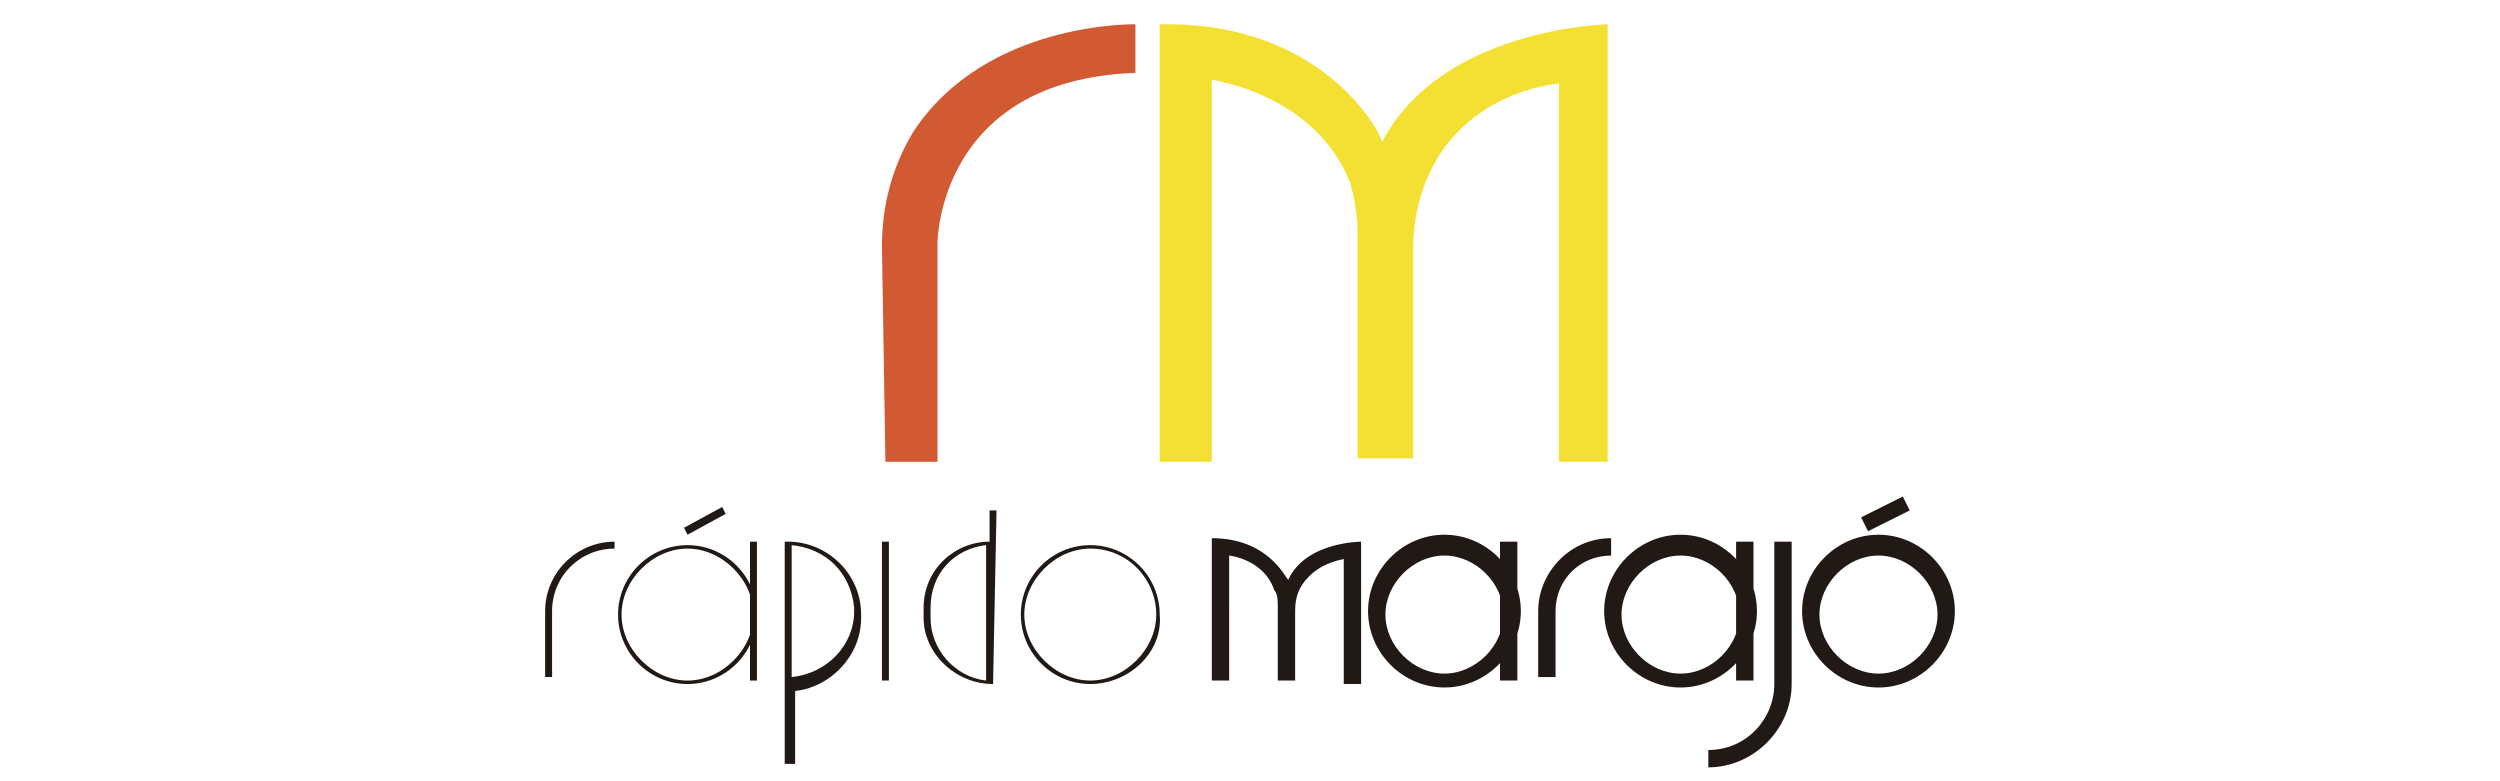 <svg xmlns="http://www.w3.org/2000/svg" viewBox="0 0 72 22.5"><path d="M25.5 13.3H27V7s0-4.7 5.7-4.9V.7s-4.3-.1-6.4 3.1c-.6 1-.9 2.1-.9 3.3l.1 6.2z" style="fill:#d25a33"/><path d="M33.4.7v12.6h1.5v-11s3 .4 4 3c.1.4.2.9.2 1.4v6.5h1.6V7.1c0-1.1.4-2.3 1.1-3.1.6-.7 1.6-1.4 3.1-1.6v10.9h1.4V.7s-4.8.1-6.5 3.4c.1 0-1.5-3.5-6.4-3.4z" style="fill:#f4e032"/><path d="M34.9 15.5v4.1h.5V16s1 .1 1.3 1c.1.1.1.3.1.5v2.1h.5v-2c0-.4.1-.7.4-1 .2-.2.5-.4 1-.5v3.6h.5v-4.1s-1.6 0-2.1 1.1c-.1-.1-.6-1.2-2.2-1.2zm-19 4h-.2v-1.9c0-1.1.9-2 2-2v.2c-1 0-1.8.8-1.8 1.8v1.9zm28.9 0h-.5v-1.9c0-1.1.9-2.1 2.1-2.1v.5c-.9 0-1.6.7-1.6 1.6v1.9zm-25 .2c-1.1 0-2-.9-2-2s.9-2 2-2 2 .9 2 2-.9 2-2 2zm0-3.9c-1 0-1.9.9-1.9 1.9s.9 1.9 1.9 1.9 1.9-.9 1.9-1.9-.9-1.9-1.9-1.9zm1.8-.2h.2v4h-.2v-4zm26.8 4.2c-1.2 0-2.2-1-2.2-2.2 0-1.2 1-2.2 2.2-2.2s2.2 1 2.2 2.2c0 1.2-1 2.2-2.2 2.2zm0-3.8c-.9 0-1.7.8-1.7 1.7 0 .9.8 1.7 1.7 1.7.9 0 1.7-.8 1.7-1.7 0-.9-.8-1.7-1.7-1.7zm5.7 3.8c-1.2 0-2.2-1-2.2-2.2 0-1.2 1-2.2 2.2-2.2s2.2 1 2.2 2.2c0 1.2-1 2.2-2.2 2.2zm0-3.8c-.9 0-1.7.8-1.7 1.7 0 .9.8 1.7 1.7 1.7s1.7-.8 1.7-1.7c0-.9-.8-1.7-1.7-1.7zm-4.1-.4h.5v4H50v-4zm-8.4 4.2c-1.2 0-2.2-1-2.2-2.2 0-1.2 1-2.2 2.2-2.2 1.2 0 2.2 1 2.2 2.2 0 1.2-1 2.2-2.2 2.2zm0-3.8c-.9 0-1.7.8-1.7 1.7 0 .9.8 1.7 1.7 1.7.9 0 1.7-.8 1.7-1.7 0-.9-.8-1.7-1.7-1.7zm1.6-.4h.5v4h-.5v-4zm-23.5-.4 1.1-.6.1.2-1.1.6-.1-.2zm3.1 6.8h-.2v-6.4h.1c1.1 0 2.1.9 2.1 2.1v.1c0 1.1-.9 2-1.9 2.1V22zm0-6.3v3.8c1-.1 1.8-.9 1.8-1.9v-.1c-.1-1-.8-1.7-1.8-1.8zm2.6-.1h.2v4h-.2v-4zm3.2 4.1c-1.1 0-2-.9-2-1.9v-.3c0-1.1.9-1.9 1.9-1.9v-.9h.2l-.1 5zm-.2-4c-.9.1-1.6.8-1.6 1.8v.3c0 .9.7 1.7 1.6 1.8v-3.9zm3 4c-1.1 0-2-.9-2-2s.9-2 2-2 2 .9 2 2c.1 1.1-.9 2-2 2zm0-3.9c-1 0-1.9.9-1.9 1.9s.9 1.9 1.9 1.9c1 0 1.9-.9 1.9-1.9s-.8-1.9-1.9-1.9zm17.8 6.3v-.5c1.1 0 1.9-.9 1.9-1.9v-4.1h.5v4.1c0 1.3-1.1 2.4-2.4 2.4zm4.4-7.2 1.2-.6.2.4-1.2.6-.2-.4z" style="fill:#201915"/></svg>
